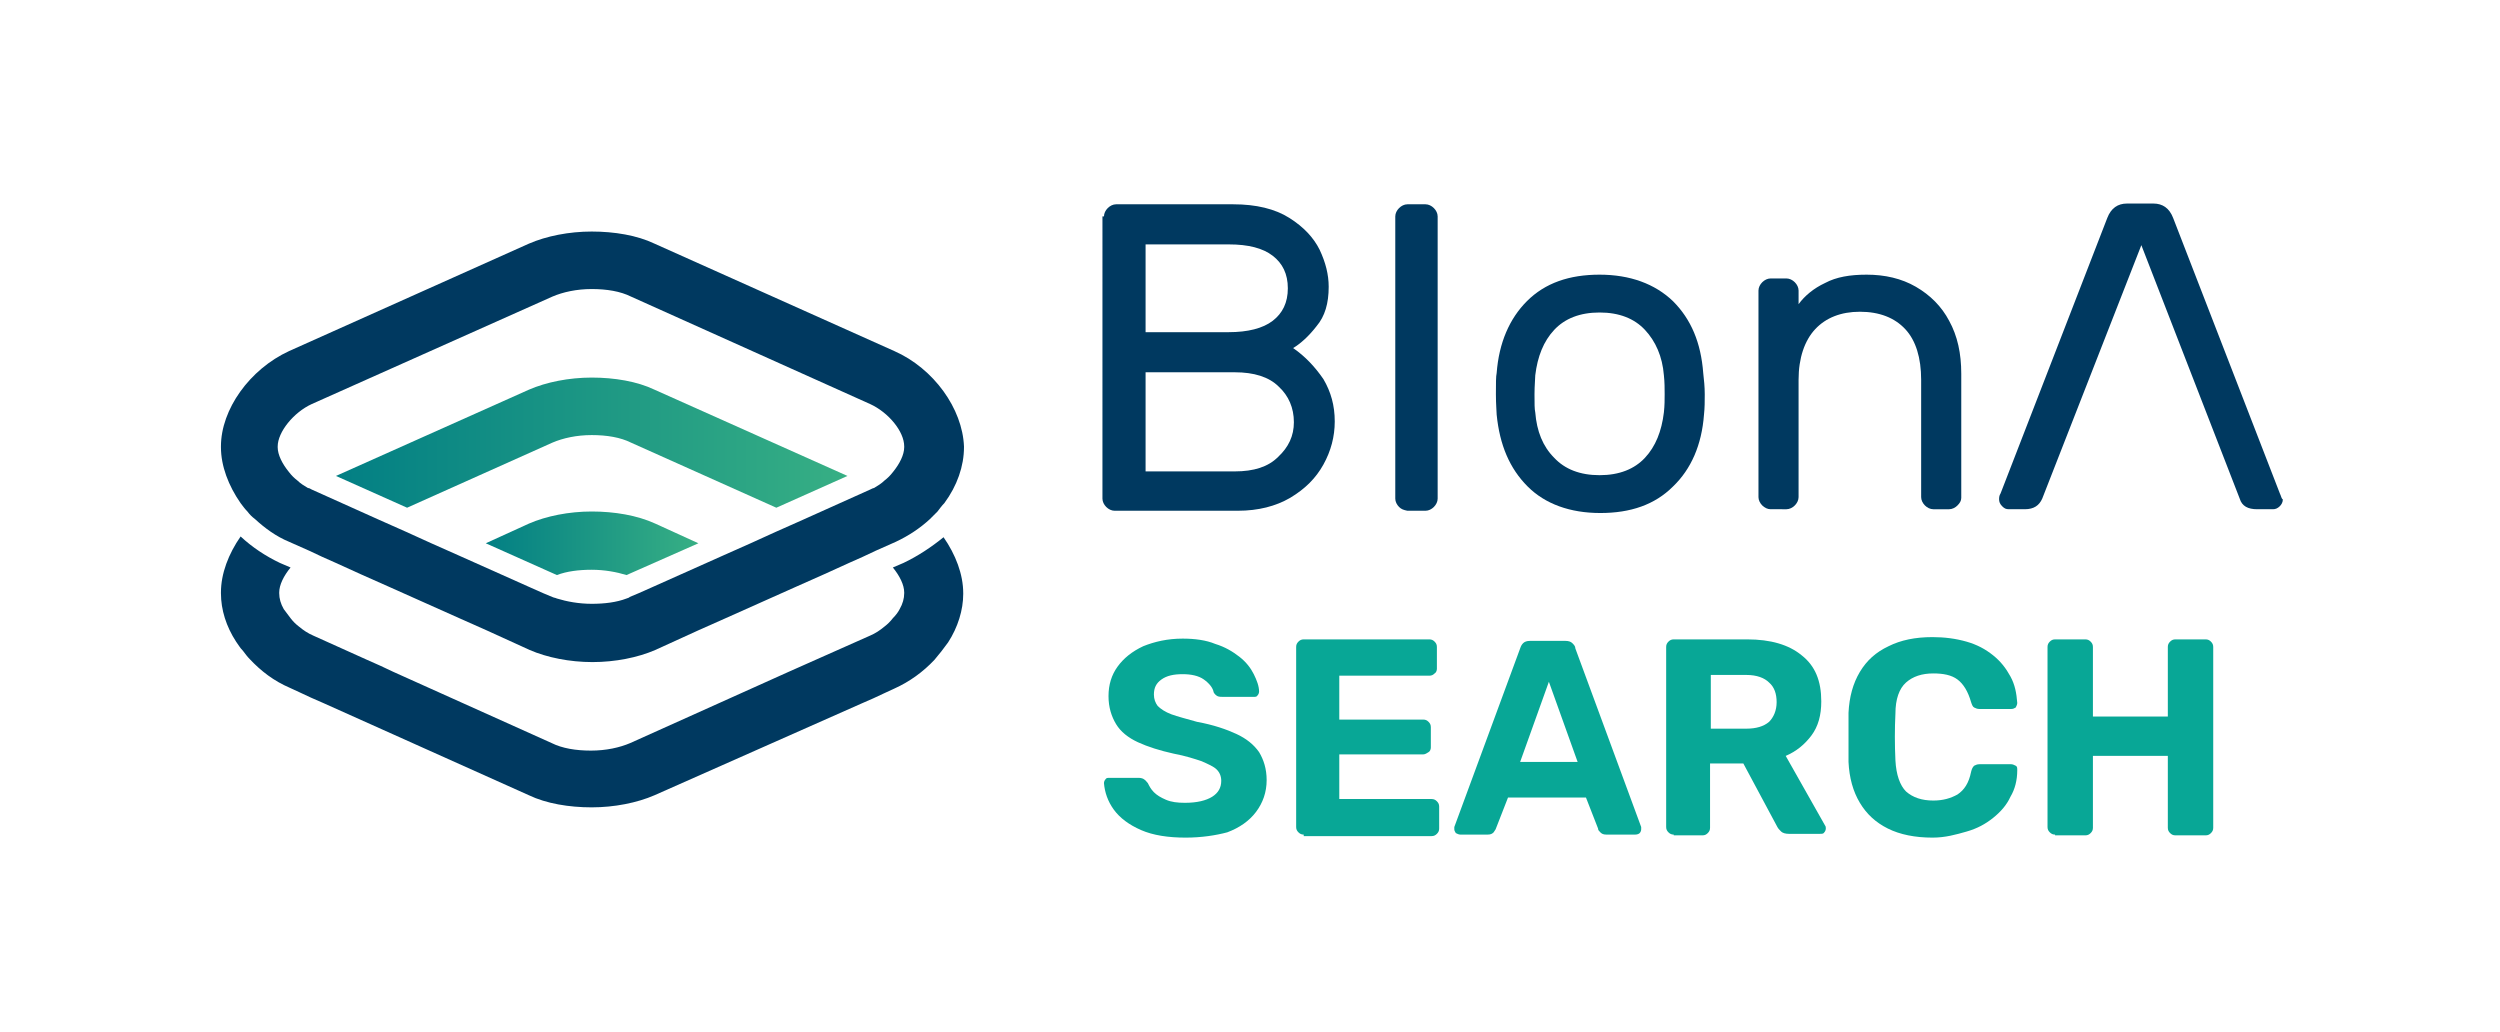 <?xml version="1.0" encoding="utf-8"?>
<!-- Generator: Adobe Illustrator 25.2.1, SVG Export Plug-In . SVG Version: 6.00 Build 0)  -->
<svg version="1.1" id="Capa_1" xmlns="http://www.w3.org/2000/svg" xmlns:xlink="http://www.w3.org/1999/xlink" x="0px" y="0px"
	 viewBox="0 0 330.4 136.4" style="enable-background:new 0 0 330.4 136.4;" xml:space="preserve">
<style type="text/css">
	.st0{fill:url(#SVGID_1_);}
	.st1{fill:url(#SVGID_2_);}
	.st2{fill:#003960;}
	.st3{fill:#08A796;}
</style>
<g>
	<g>
		<linearGradient id="SVGID_1_" gradientUnits="userSpaceOnUse" x1="64.183" y1="71.775" x2="92.245" y2="71.775">
			<stop  offset="0" style="stop-color:#027F84"/>
			<stop  offset="1" style="stop-color:#37AF84"/>
		</linearGradient>
		<path class="st0" d="M78.2,67.6c-3,0-6,0.6-8.3,1.6l-5.7,2.6l9.4,4.2c1.3-0.5,2.9-0.7,4.6-0.7c1.7,0,3.3,0.3,4.6,0.7l9.5-4.2
			l-5.7-2.6C84.2,68.1,81.2,67.6,78.2,67.6z"/>
		<linearGradient id="SVGID_2_" gradientUnits="userSpaceOnUse" x1="44.412" y1="58.481" x2="112.016" y2="58.481">
			<stop  offset="0" style="stop-color:#027F84"/>
			<stop  offset="1" style="stop-color:#37AF84"/>
		</linearGradient>
		<path class="st1" d="M78.2,49.9L78.2,49.9c-3,0-6,0.6-8.3,1.6L44.4,62.9l9.4,4.2L73,58.5c1.4-0.6,3.2-1,5.2-1s3.8,0.3,5.2,1
			l19.2,8.6l9.4-4.2L86.5,51.5C84.2,50.4,81.2,49.9,78.2,49.9z"/>
		<path class="st2" d="M119.4,74.4L118,75c0.9,1.1,1.5,2.3,1.5,3.3v0.1c0,0.7-0.2,1.4-0.6,2.1c-0.2,0.4-0.5,0.8-0.9,1.2
			c-0.3,0.4-0.7,0.8-1.1,1.1c-0.6,0.5-1.2,0.9-1.9,1.2l-7.2,3.2l-1.8,0.8l-1.8,0.8l-20.9,9.4c-1.4,0.6-3.2,1-5.2,1
			c-2,0-3.8-0.3-5.2-1l-20.9-9.4L50.3,88l-1.8-0.8L41.4,84c-0.7-0.3-1.3-0.7-1.9-1.2c-0.4-0.3-0.8-0.7-1.1-1.1
			c-0.3-0.4-0.6-0.8-0.9-1.2c-0.4-0.7-0.6-1.4-0.6-2.1v-0.1c0-1,0.6-2.2,1.5-3.3L37,74.4c-1.9-0.9-3.7-2.1-5.2-3.5
			c-1.6,2.3-2.6,4.9-2.6,7.4v0.1c0,2.2,0.7,4.4,2,6.4c0.3,0.4,0.5,0.8,0.9,1.2c0.3,0.4,0.6,0.8,0.9,1.1c1.5,1.6,3.2,2.9,5.3,3.8
			l1.3,0.6l1.5,0.7l1.6,0.7l27.2,12.2c2.3,1.1,5.3,1.6,8.3,1.6c3,0,6-0.6,8.3-1.6L113.8,93l1.6-0.7l1.5-0.7l1.3-0.6
			c2-0.9,3.8-2.2,5.3-3.8c0.3-0.4,0.6-0.7,0.9-1.1c0.3-0.4,0.6-0.8,0.9-1.2c1.3-2,2-4.3,2-6.4v-0.1c0-2.5-1-5.1-2.6-7.4
			C123.1,72.3,121.3,73.5,119.4,74.4z"/>
		<path class="st2" d="M118.2,46.4L86.5,32.2c-2.3-1.1-5.3-1.6-8.3-1.6c-3,0-6,0.6-8.3,1.6L38.2,46.4c-5.2,2.4-9,7.7-9,12.6v0.1
			c0,2.5,1,5.1,2.6,7.4c0.3,0.4,0.6,0.8,0.9,1.1c0.3,0.4,0.6,0.7,1,1c1.3,1.2,2.8,2.3,4.5,3l2.7,1.2l1.7,0.8l1.8,0.8l3.3,1.5
			l1.8,0.8l1.8,0.8l9.4,4.2l1.8,0.8l1.8,0.8l5.7,2.6c2.3,1,5.3,1.6,8.3,1.6c3,0,6-0.6,8.3-1.6l5.7-2.6l1.8-0.8l1.8-0.8l9.4-4.2
			l1.8-0.8l1.8-0.8l3.3-1.5l1.8-0.8l1.7-0.8l2.7-1.2c1.7-0.8,3.2-1.8,4.5-3c0.3-0.3,0.7-0.7,1-1c0.3-0.4,0.6-0.8,0.9-1.1
			c1.7-2.3,2.6-4.9,2.6-7.4V59C127.2,54,123.4,48.7,118.2,46.4z M115,64.7l-8.9,4l-1.8,0.8l-1.8,0.8l-3.3,1.5l-1.8,0.8l-1.8,0.8
			l-9.4,4.2l-1.8,0.8l-1.2,0.5C83.2,79,83,79,82.8,79.1c-1.3,0.5-2.9,0.7-4.6,0.7c-1.7,0-3.3-0.3-4.6-0.7C73.4,79,73.2,79,73,78.9
			l-1.2-0.5l-1.8-0.8l-9.4-4.2l-1.8-0.8l-1.8-0.8l-3.3-1.5l-1.8-0.8l-1.8-0.8l-8.9-4c-0.2-0.1-0.3-0.2-0.5-0.2c-0.5-0.3-1-0.6-1.4-1
			c-0.4-0.3-0.8-0.7-1.1-1.1c-0.9-1.1-1.5-2.3-1.5-3.3V59c0-1.9,2.1-4.5,4.5-5.6L73,39.2c1.4-0.6,3.2-1,5.2-1s3.8,0.3,5.2,1
			L115,53.4c2.4,1.1,4.5,3.6,4.5,5.6v0.1c0,1-0.6,2.2-1.5,3.3c-0.3,0.4-0.7,0.8-1.1,1.1c-0.4,0.4-0.9,0.7-1.4,1
			C115.4,64.5,115.2,64.6,115,64.7z"/>
	</g>
	<g>
		<path class="st3" d="M156.7,110.7c-2.3,0-4.3-0.3-5.9-1s-2.8-1.6-3.6-2.7c-0.8-1.1-1.2-2.3-1.3-3.5c0-0.2,0.1-0.4,0.2-0.5
			c0.1-0.2,0.3-0.2,0.5-0.2h3.9c0.3,0,0.6,0.1,0.7,0.2c0.2,0.1,0.3,0.3,0.5,0.5c0.2,0.4,0.4,0.8,0.8,1.2c0.4,0.4,0.9,0.7,1.6,1
			c0.7,0.3,1.5,0.4,2.5,0.4c1.6,0,2.8-0.3,3.6-0.8c0.8-0.5,1.2-1.2,1.2-2.1c0-0.6-0.2-1.1-0.6-1.5s-1.1-0.7-2-1.1
			c-0.9-0.3-2.1-0.7-3.7-1c-1.8-0.4-3.4-0.9-4.7-1.5s-2.3-1.4-2.9-2.4s-1-2.2-1-3.7s0.4-2.8,1.2-3.9c0.8-1.1,1.9-2,3.4-2.7
			c1.5-0.6,3.2-1,5.2-1c1.6,0,3.1,0.2,4.3,0.7c1.3,0.4,2.3,1,3.2,1.7s1.5,1.5,1.9,2.3c0.4,0.8,0.7,1.6,0.7,2.3
			c0,0.2-0.1,0.4-0.2,0.5c-0.1,0.2-0.3,0.2-0.5,0.2h-4.1c-0.2,0-0.5,0-0.7-0.1c-0.2-0.1-0.4-0.3-0.5-0.5c-0.1-0.6-0.6-1.2-1.3-1.7
			c-0.7-0.5-1.7-0.7-2.8-0.7c-1.2,0-2.1,0.2-2.8,0.7s-1,1.1-1,2c0,0.6,0.2,1.1,0.5,1.5c0.4,0.4,1,0.8,1.8,1.1s2,0.6,3.4,1
			c2.2,0.4,3.9,1,5.2,1.6c1.3,0.6,2.3,1.4,3,2.4c0.6,1,1,2.2,1,3.7c0,1.6-0.5,3-1.4,4.2c-0.9,1.2-2.2,2.1-3.8,2.7
			C160.7,110.4,158.8,110.7,156.7,110.7z"/>
		<path class="st3" d="M172.3,110.3c-0.3,0-0.5-0.1-0.7-0.3c-0.2-0.2-0.3-0.4-0.3-0.7V85.5c0-0.3,0.1-0.5,0.3-0.7
			c0.2-0.2,0.4-0.3,0.7-0.3h16.6c0.3,0,0.5,0.1,0.7,0.3c0.2,0.2,0.3,0.4,0.3,0.7v2.9c0,0.2-0.1,0.5-0.3,0.6
			c-0.2,0.2-0.4,0.3-0.7,0.3H177v5.8h11.1c0.3,0,0.5,0.1,0.7,0.3c0.2,0.2,0.3,0.4,0.3,0.7v2.7c0,0.2-0.1,0.5-0.3,0.6
			s-0.4,0.3-0.7,0.3H177v5.9h12.2c0.3,0,0.5,0.1,0.7,0.3c0.2,0.2,0.3,0.4,0.3,0.7v2.9c0,0.3-0.1,0.5-0.3,0.7
			c-0.2,0.2-0.4,0.3-0.7,0.3H172.3z"/>
		<path class="st3" d="M193,110.3c-0.2,0-0.4-0.1-0.6-0.2c-0.1-0.2-0.2-0.3-0.2-0.5c0-0.1,0-0.2,0-0.3l8.7-23.6
			c0.1-0.3,0.2-0.5,0.4-0.7c0.2-0.2,0.5-0.3,0.9-0.3h4.7c0.4,0,0.7,0.1,0.9,0.3c0.2,0.2,0.4,0.4,0.4,0.7l8.7,23.6c0,0.1,0,0.2,0,0.3
			c0,0.2-0.1,0.4-0.2,0.5s-0.3,0.2-0.6,0.2h-3.8c-0.4,0-0.6-0.1-0.8-0.3c-0.2-0.2-0.3-0.3-0.3-0.5l-1.6-4.1h-10.3l-1.6,4.1
			c0,0.1-0.2,0.3-0.3,0.5c-0.2,0.2-0.4,0.3-0.8,0.3H193z M200.9,100.7h7.6l-3.8-10.6L200.9,100.7z"/>
		<path class="st3" d="M221.2,110.3c-0.3,0-0.5-0.1-0.7-0.3c-0.2-0.2-0.3-0.4-0.3-0.7V85.5c0-0.3,0.1-0.5,0.3-0.7
			c0.2-0.2,0.4-0.3,0.7-0.3h9.7c3.1,0,5.5,0.7,7.2,2.1c1.8,1.4,2.6,3.4,2.6,6.1c0,1.8-0.4,3.3-1.3,4.5c-0.9,1.2-2,2.1-3.4,2.7
			l5.2,9.2c0.1,0.1,0.1,0.3,0.1,0.4c0,0.2-0.1,0.4-0.2,0.5c-0.1,0.2-0.3,0.2-0.6,0.2h-4.1c-0.4,0-0.8-0.1-1-0.3s-0.4-0.4-0.5-0.6
			l-4.5-8.4h-4.4v8.5c0,0.3-0.1,0.5-0.3,0.7c-0.2,0.2-0.4,0.3-0.7,0.3H221.2z M226.1,96.3h4.7c1.3,0,2.3-0.3,3-0.9
			c0.6-0.6,1-1.5,1-2.6c0-1.1-0.3-2-1-2.6c-0.6-0.6-1.6-1-3-1h-4.7V96.3z"/>
		<path class="st3" d="M255.4,110.7c-2.3,0-4.3-0.4-5.9-1.2c-1.6-0.8-2.8-1.9-3.7-3.4s-1.4-3.3-1.5-5.4c0-1,0-2.1,0-3.2
			c0-1.1,0-2.3,0-3.3c0.1-2.1,0.6-3.9,1.5-5.4c0.9-1.5,2.1-2.6,3.8-3.4c1.6-0.8,3.5-1.2,5.8-1.2c1.6,0,3.1,0.2,4.5,0.6
			s2.5,1,3.5,1.8c1,0.8,1.7,1.7,2.3,2.8s0.8,2.2,0.9,3.5c0,0.2-0.1,0.4-0.2,0.6c-0.2,0.1-0.3,0.2-0.6,0.2h-4.2
			c-0.3,0-0.5-0.1-0.7-0.2s-0.3-0.4-0.4-0.7c-0.4-1.4-1-2.4-1.8-3s-1.9-0.8-3.2-0.8c-1.5,0-2.7,0.4-3.6,1.2
			c-0.9,0.8-1.4,2.2-1.4,4.1c-0.1,2-0.1,4.1,0,6.2c0.1,1.9,0.6,3.3,1.4,4.1c0.9,0.8,2.1,1.2,3.6,1.2c1.3,0,2.3-0.3,3.2-0.8
			c0.9-0.6,1.5-1.5,1.8-3c0.1-0.4,0.2-0.6,0.4-0.8c0.2-0.1,0.4-0.2,0.7-0.2h4.2c0.2,0,0.4,0.1,0.6,0.2c0.2,0.1,0.2,0.3,0.2,0.6
			c0,1.3-0.3,2.5-0.9,3.5c-0.5,1.1-1.3,2-2.3,2.8s-2.1,1.4-3.5,1.8S257.1,110.7,255.4,110.7z"/>
		<path class="st3" d="M271.6,110.3c-0.3,0-0.5-0.1-0.7-0.3c-0.2-0.2-0.3-0.4-0.3-0.7V85.5c0-0.3,0.1-0.5,0.3-0.7
			c0.2-0.2,0.4-0.3,0.7-0.3h4c0.3,0,0.5,0.1,0.7,0.3c0.2,0.2,0.3,0.4,0.3,0.7v9.2h9.9v-9.2c0-0.3,0.1-0.5,0.3-0.7
			c0.2-0.2,0.4-0.3,0.7-0.3h4c0.3,0,0.5,0.1,0.7,0.3c0.2,0.2,0.3,0.4,0.3,0.7v23.9c0,0.3-0.1,0.5-0.3,0.7c-0.2,0.2-0.4,0.3-0.7,0.3
			h-4c-0.3,0-0.5-0.1-0.7-0.3c-0.2-0.2-0.3-0.4-0.3-0.7v-9.5h-9.9v9.5c0,0.3-0.1,0.5-0.3,0.7c-0.2,0.2-0.4,0.3-0.7,0.3H271.6z"/>
	</g>
	<g>
		<g>
			<path class="st2" d="M145.9,28.6c0-0.4,0.2-0.8,0.5-1.1c0.3-0.3,0.7-0.5,1.1-0.5h15.5c3,0,5.5,0.6,7.4,1.8c1.9,1.2,3.2,2.6,4,4.2
				c0.8,1.7,1.2,3.3,1.2,4.9c0,2.2-0.5,3.9-1.6,5.2c-1,1.3-2.1,2.3-3.1,2.9c1.6,1.1,2.9,2.5,4,4.1c1,1.7,1.5,3.5,1.5,5.6
				c0,2-0.5,3.9-1.5,5.7s-2.4,3.2-4.4,4.4c-1.9,1.1-4.2,1.7-6.9,1.7h-16.3c-0.4,0-0.8-0.2-1.1-0.5c-0.3-0.3-0.5-0.7-0.5-1.1V28.6z
				 M151.4,43.9h11c2.5,0,4.5-0.5,5.8-1.5c1.3-1,2-2.4,2-4.3c0-1.9-0.7-3.3-2-4.3c-1.3-1-3.2-1.5-5.8-1.5h-11V43.9z M151.4,62.3
				h11.8c2.5,0,4.4-0.6,5.7-1.9c1.4-1.3,2.1-2.8,2.1-4.6c0-1.9-0.7-3.5-2-4.7c-1.3-1.3-3.3-1.9-5.8-1.9h-11.8V62.3z"/>
			<path class="st2" d="M184.9,67c-0.3-0.3-0.5-0.7-0.5-1.1V28.6c0-0.4,0.2-0.8,0.5-1.1c0.3-0.3,0.7-0.5,1.1-0.5h2.4
				c0.4,0,0.8,0.2,1.1,0.5c0.3,0.3,0.5,0.7,0.5,1.1v37.3c0,0.4-0.2,0.8-0.5,1.1c-0.3,0.3-0.7,0.5-1.1,0.5h-2.4
				C185.5,67.4,185.2,67.3,184.9,67z"/>
			<path class="st2" d="M301.3,65.2l-14.1-36.4c-0.5-1.3-1.4-1.9-2.6-1.9h-3.5c-1.2,0-2.1,0.6-2.6,1.9l-14.1,36.4
				c-0.2,0.3-0.2,0.6-0.2,0.8c0,0.3,0.1,0.6,0.4,0.9c0.3,0.3,0.5,0.4,0.9,0.4h2.1c1.2,0,1.9-0.5,2.3-1.4l13.1-33.5l13,33.5
				c0.3,1,1.1,1.4,2.3,1.4h2.1c0.3,0,0.6-0.1,0.9-0.4c0.2-0.2,0.4-0.5,0.4-0.9C301.5,65.9,301.5,65.6,301.3,65.2z"/>
			<path class="st2" d="M225.3,52.1c0,0.9,0,1.8-0.1,2.7c-0.3,4-1.7,7.2-4.1,9.5c-2.4,2.4-5.6,3.5-9.6,3.5c-4,0-7.3-1.2-9.6-3.5
				c-2.4-2.4-3.7-5.5-4.1-9.5c0-0.4-0.1-1.3-0.1-2.7c0-1.4,0-2.4,0.1-2.8c0.3-4,1.7-7.2,4-9.5c2.4-2.4,5.6-3.5,9.6-3.5
				c4,0,7.3,1.2,9.7,3.5c2.4,2.4,3.7,5.5,4,9.5C225.2,50.2,225.3,51.1,225.3,52.1z M217.4,43.6c-1.4-1.5-3.4-2.3-6-2.3
				c-2.6,0-4.6,0.8-6,2.3c-1.4,1.5-2.2,3.5-2.5,6c0,0.5-0.1,1.3-0.1,2.5c0,1.2,0,2,0.1,2.4c0.2,2.5,1,4.5,2.5,6
				c1.4,1.5,3.4,2.3,6,2.3c2.6,0,4.6-0.8,6-2.3s2.2-3.5,2.5-6c0.1-0.9,0.1-1.7,0.1-2.4c0-0.7,0-1.6-0.1-2.5
				C219.7,47.1,218.8,45.1,217.4,43.6z"/>
			<path class="st2" d="M258.7,66.8c-0.3,0.3-0.7,0.5-1.1,0.5h-2.1c-0.4,0-0.8-0.2-1.1-0.5c-0.3-0.3-0.5-0.7-0.5-1.1V50.2
				c0-2.9-0.7-5.2-2.1-6.7c-1.4-1.5-3.4-2.3-6-2.3c-2.5,0-4.5,0.8-5.9,2.3s-2.2,3.8-2.2,6.7v15.5c0,0.4-0.2,0.8-0.5,1.1
				c-0.3,0.3-0.7,0.5-1.1,0.5H234c-0.4,0-0.8-0.2-1.1-0.5c-0.3-0.3-0.5-0.7-0.5-1.1V38.4c0-0.4,0.2-0.8,0.5-1.1s0.7-0.5,1.1-0.5h2.1
				c0.4,0,0.8,0.2,1.1,0.5c0.3,0.3,0.5,0.7,0.5,1.1v1.8c0.8-1.1,2-2.1,3.5-2.8c1.5-0.8,3.3-1.1,5.5-1.1c2.4,0,4.6,0.5,6.5,1.6
				c1.9,1.1,3.4,2.6,4.4,4.5c1.1,2,1.6,4.3,1.6,7v16.4C259.2,66.2,259,66.5,258.7,66.8z"/>
		</g>
	</g>
</g>
</svg>
